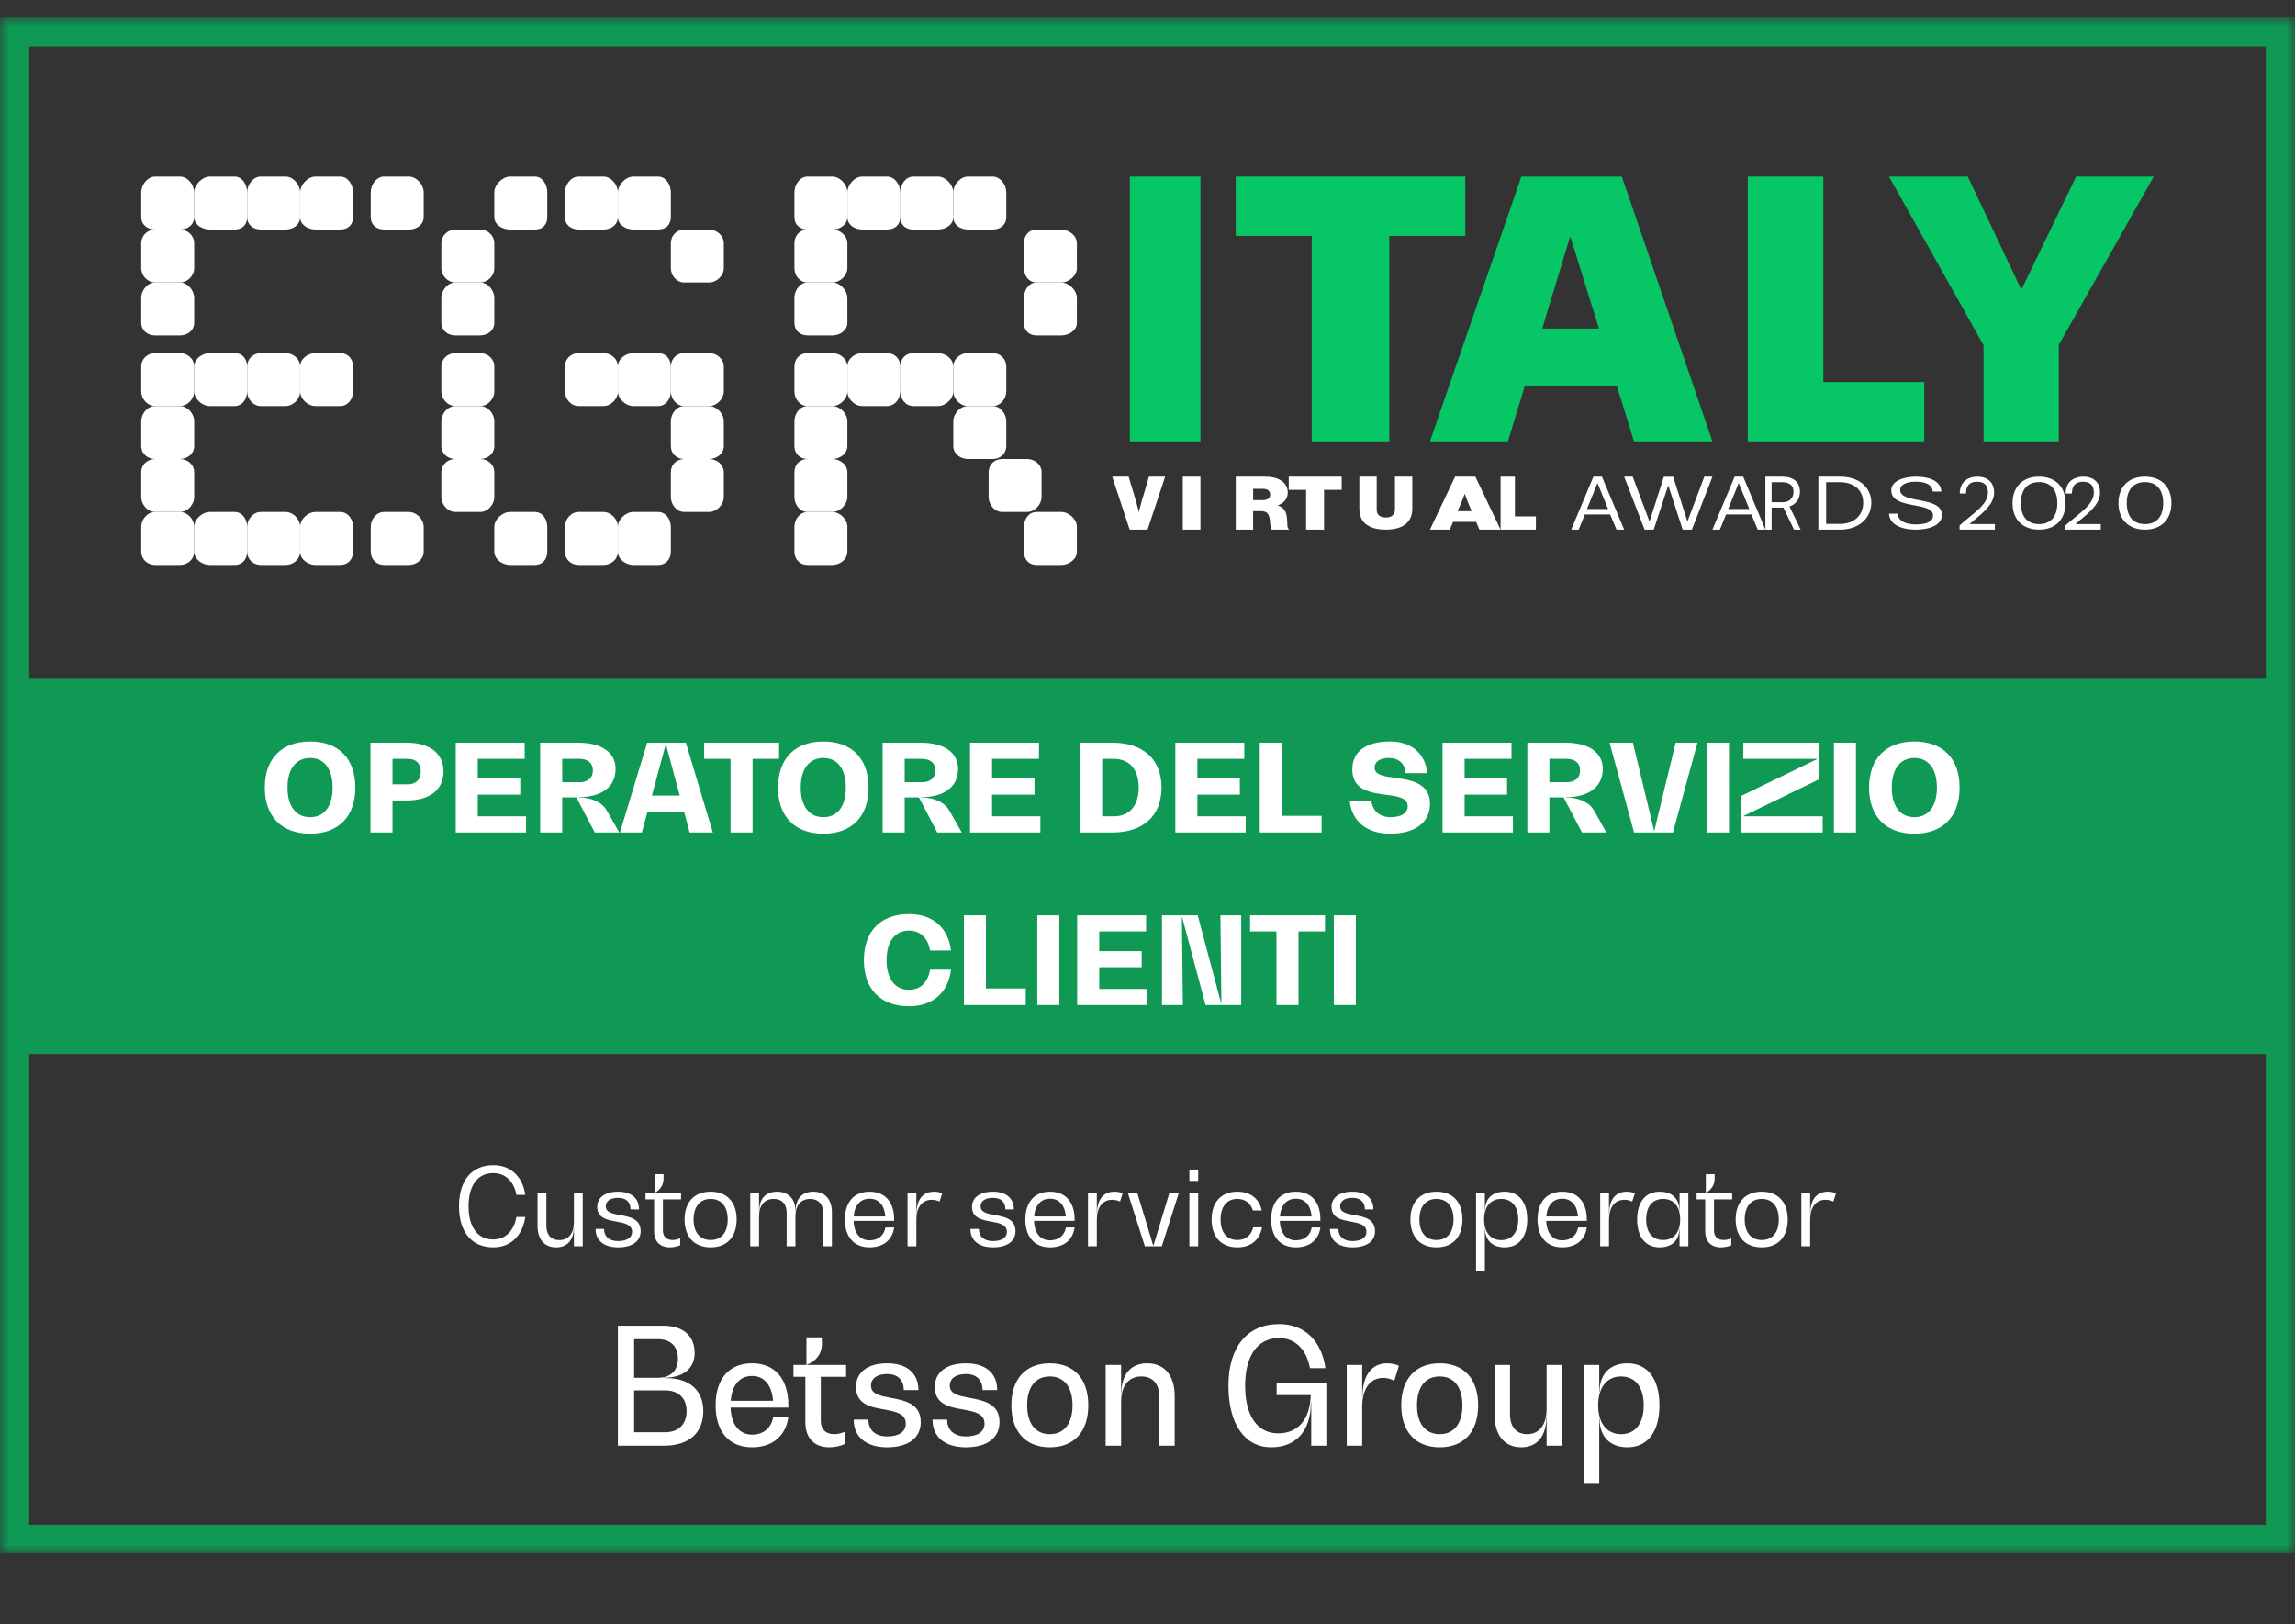 <svg width="130" height="92" viewBox="0 0 130 92" fill="none" xmlns="http://www.w3.org/2000/svg">
<rect x="0" y="0" width="130" height="92" fill="#333333" stroke="none"/>
<g clip-path="url(#clip0_1142_600)">
<g clip-path="url(#clip1_1142_600)">
<g clip-path="url(#clip2_1142_600)">
<mask id="mask0_1142_600" style="mask-type:luminance" maskUnits="userSpaceOnUse" x="0" y="1" width="130" height="87">
<path d="M130 1H0V88H130V1Z" fill="white"/>
</mask>
<g mask="url(#mask0_1142_600)">
<path fill-rule="evenodd" clip-rule="evenodd" d="M1.653 38.445H128.346V2.631H1.653V38.445ZM1.653 86.37H128.346V59.706H1.653V86.37ZM0 88H130V1H0V88Z" fill="#0F9954"/>
<path fill-rule="evenodd" clip-rule="evenodd" d="M8 12.298C8 12.733 8.357 13 8.794 13H10.192C10.628 13 11 12.733 11 12.298V10.896C11 10.461 10.628 10 10.192 10H8.794C8.357 10 8 10.461 8 10.896" fill="white"/>
<path fill-rule="evenodd" clip-rule="evenodd" d="M8 15.182C8 15.618 8.354 16 8.791 16H10.19C10.626 16 11 15.618 11 15.182V13.78C11 13.345 10.626 13 10.19 13H8.791C8.354 13 8 13.345 8 13.78" fill="white"/>
<path fill-rule="evenodd" clip-rule="evenodd" d="M8 18.281C8 18.716 8.354 19 8.791 19H10.19C10.626 19 11 18.716 11 18.281V16.879C11 16.444 10.626 16 10.19 16H8.791C8.354 16 8 16.444 8 16.879" fill="white"/>
<path fill-rule="evenodd" clip-rule="evenodd" d="M8 22.165C8 22.601 8.354 23 8.791 23H10.19C10.626 23 11 22.601 11 22.165V20.764C11 20.328 10.626 20 10.19 20H8.791C8.354 20 8 20.328 8 20.764" fill="white"/>
<path fill-rule="evenodd" clip-rule="evenodd" d="M8 25.264C8 25.699 8.354 26 8.791 26H10.19C10.626 26 11 25.699 11 25.264V23.862C11 23.426 10.626 23 10.19 23H8.791C8.354 23 8 23.426 8 23.862" fill="white"/>
<path fill-rule="evenodd" clip-rule="evenodd" d="M11 12.298C11 12.733 11.456 13 11.892 13H13.29C13.727 13 14 12.733 14 12.298V10.896C14 10.461 13.727 10 13.29 10H11.892C11.456 10 11 10.461 11 10.896" fill="white"/>
<path fill-rule="evenodd" clip-rule="evenodd" d="M11 22.165C11 22.601 11.453 23 11.89 23H13.288C13.725 23 14 22.601 14 22.165V20.764C14 20.328 13.725 20 13.288 20H11.89C11.453 20 11 20.328 11 20.764" fill="white"/>
<path fill-rule="evenodd" clip-rule="evenodd" d="M14 12.298C14 12.733 14.339 13 14.776 13H16.174C16.61 13 17 12.733 17 12.298V10.896C17 10.461 16.61 10 16.174 10H14.776C14.339 10 14 10.461 14 10.896" fill="white"/>
<path fill-rule="evenodd" clip-rule="evenodd" d="M14 22.165C14 22.601 14.338 23 14.774 23H16.172C16.609 23 17 22.601 17 22.165V20.764C17 20.328 16.609 20 16.172 20H14.774C14.338 20 14 20.328 14 20.764" fill="white"/>
<path fill-rule="evenodd" clip-rule="evenodd" d="M17 12.298C17 12.733 17.437 13 17.874 13H19.272C19.708 13 20 12.733 20 12.298V10.896C20 10.461 19.708 10 19.272 10H17.874C17.437 10 17 10.461 17 10.896" fill="white"/>
<path fill-rule="evenodd" clip-rule="evenodd" d="M17 22.165C17 22.601 17.436 23 17.873 23H19.271C19.708 23 20 22.601 20 22.165V20.764C20 20.328 19.708 20 19.271 20H17.873C17.436 20 17 20.328 17 20.764" fill="white"/>
<path fill-rule="evenodd" clip-rule="evenodd" d="M21 12.298C21 12.733 21.321 13 21.757 13H23.155C23.592 13 24 12.733 24 12.298V10.896C24 10.461 23.592 10 23.155 10H21.757C21.321 10 21 10.461 21 10.896" fill="white"/>
<path fill-rule="evenodd" clip-rule="evenodd" d="M8 28.148C8 28.584 8.354 29 8.791 29H10.19C10.626 29 11 28.584 11 28.148V26.746C11 26.311 10.626 26 10.19 26H8.791C8.354 26 8 26.311 8 26.746" fill="white"/>
<path fill-rule="evenodd" clip-rule="evenodd" d="M8 31.247C8 31.682 8.354 32 8.791 32H10.19C10.626 32 11 31.682 11 31.247V29.845C11 29.41 10.626 29 10.19 29H8.791C8.354 29 8 29.41 8 29.845" fill="white"/>
<path fill-rule="evenodd" clip-rule="evenodd" d="M11 31.247C11 31.682 11.453 32 11.89 32H13.288C13.725 32 14 31.682 14 31.247V29.845C14 29.41 13.725 29 13.288 29H11.89C11.453 29 11 29.41 11 29.845" fill="white"/>
<path fill-rule="evenodd" clip-rule="evenodd" d="M14 31.247C14 31.682 14.338 32 14.774 32H16.172C16.609 32 17 31.682 17 31.247V29.845C17 29.41 16.609 29 16.172 29H14.774C14.338 29 14 29.41 14 29.845" fill="white"/>
<path fill-rule="evenodd" clip-rule="evenodd" d="M17 31.247C17 31.682 17.436 32 17.873 32H19.271C19.708 32 20 31.682 20 31.247V29.845C20 29.41 19.708 29 19.271 29H17.873C17.436 29 17 29.41 17 29.845" fill="white"/>
<path fill-rule="evenodd" clip-rule="evenodd" d="M21 31.247C21 31.682 21.321 32 21.757 32H23.155C23.592 32 24 31.682 24 31.247V29.845C24 29.41 23.592 29 23.155 29H21.757C21.321 29 21 29.41 21 29.845" fill="white"/>
<path fill-rule="evenodd" clip-rule="evenodd" d="M25 15.182C25 15.618 25.361 16 25.797 16H27.196C27.633 16 28 15.618 28 15.182V13.78C28 13.345 27.633 13 27.196 13H25.797C25.361 13 25 13.345 25 13.78" fill="white"/>
<path fill-rule="evenodd" clip-rule="evenodd" d="M25 18.281C25 18.716 25.361 19 25.797 19H27.196C27.633 19 28 18.716 28 18.281V16.879C28 16.444 27.633 16 27.196 16H25.797C25.361 16 25 16.444 25 16.879" fill="white"/>
<path fill-rule="evenodd" clip-rule="evenodd" d="M25 22.165C25 22.601 25.361 23 25.797 23H27.196C27.633 23 28 22.601 28 22.165V20.764C28 20.328 27.633 20 27.196 20H25.797C25.361 20 25 20.328 25 20.764" fill="white"/>
<path fill-rule="evenodd" clip-rule="evenodd" d="M25 25.264C25 25.699 25.361 26 25.797 26H27.196C27.633 26 28 25.699 28 25.264V23.862C28 23.426 27.633 23 27.196 23H25.797C25.361 23 25 23.426 25 23.862" fill="white"/>
<path fill-rule="evenodd" clip-rule="evenodd" d="M28 12.298C28 12.733 28.46 13 28.896 13H30.295C30.731 13 31 12.733 31 12.298V10.896C31 10.461 30.731 10 30.295 10H28.896C28.46 10 28 10.461 28 10.896" fill="white"/>
<path fill-rule="evenodd" clip-rule="evenodd" d="M32 12.298C32 12.733 32.344 13 32.78 13H34.179C34.615 13 35 12.733 35 12.298V10.896C35 10.461 34.615 10 34.179 10H32.78C32.344 10 32 10.461 32 10.896" fill="white"/>
<path fill-rule="evenodd" clip-rule="evenodd" d="M32 22.165C32 22.601 32.344 23 32.78 23H34.179C34.615 23 35 22.601 35 22.165V20.764C35 20.328 34.615 20 34.179 20H32.78C32.344 20 32 20.328 32 20.764" fill="white"/>
<path fill-rule="evenodd" clip-rule="evenodd" d="M35 12.298C35 12.733 35.443 13 35.879 13H37.278C37.714 13 38 12.733 38 12.298V10.896C38 10.461 37.714 10 37.278 10H35.879C35.443 10 35 10.461 35 10.896" fill="white"/>
<path fill-rule="evenodd" clip-rule="evenodd" d="M35 22.165C35 22.601 35.443 23 35.879 23H37.278C37.714 23 38 22.601 38 22.165V20.764C38 20.328 37.714 20 37.278 20H35.879C35.443 20 35 20.328 35 20.764" fill="white"/>
<path fill-rule="evenodd" clip-rule="evenodd" d="M38 15.182C38 15.618 38.327 16 38.764 16H40.162C40.599 16 41 15.618 41 15.182V13.78C41 13.345 40.599 13 40.162 13H38.764C38.327 13 38 13.345 38 13.78" fill="white"/>
<path fill-rule="evenodd" clip-rule="evenodd" d="M38 22.165C38 22.601 38.327 23 38.764 23H40.162C40.599 23 41 22.601 41 22.165V20.764C41 20.328 40.599 20 40.162 20H38.764C38.327 20 38 20.328 38 20.764" fill="white"/>
<path fill-rule="evenodd" clip-rule="evenodd" d="M38 25.264C38 25.699 38.327 26 38.764 26H40.162C40.599 26 41 25.699 41 25.264V23.862C41 23.426 40.599 23 40.162 23H38.764C38.327 23 38 23.426 38 23.862" fill="white"/>
<path fill-rule="evenodd" clip-rule="evenodd" d="M45 12.298C45 12.733 45.31 13 45.746 13H47.145C47.581 13 48 12.733 48 12.298V10.896C48 10.461 47.581 10 47.145 10H45.746C45.31 10 45 10.461 45 10.896" fill="white"/>
<path fill-rule="evenodd" clip-rule="evenodd" d="M45 15.182C45 15.618 45.31 16 45.746 16H47.145C47.581 16 48 15.618 48 15.182V13.78C48 13.345 47.581 13 47.145 13H45.746C45.31 13 45 13.345 45 13.78" fill="white"/>
<path fill-rule="evenodd" clip-rule="evenodd" d="M45 18.281C45 18.716 45.31 19 45.746 19H47.145C47.581 19 48 18.716 48 18.281V16.879C48 16.444 47.581 16 47.145 16H45.746C45.31 16 45 16.444 45 16.879" fill="white"/>
<path fill-rule="evenodd" clip-rule="evenodd" d="M45 22.165C45 22.601 45.31 23 45.746 23H47.145C47.581 23 48 22.601 48 22.165V20.764C48 20.328 47.581 20 47.145 20H45.746C45.31 20 45 20.328 45 20.764" fill="white"/>
<path fill-rule="evenodd" clip-rule="evenodd" d="M45 25.264C45 25.699 45.31 26 45.746 26H47.145C47.581 26 48 25.699 48 25.264V23.862C48 23.426 47.581 23 47.145 23H45.746C45.31 23 45 23.426 45 23.862" fill="white"/>
<path fill-rule="evenodd" clip-rule="evenodd" d="M48 12.298C48 12.733 48.409 13 48.846 13H50.243C50.68 13 51 12.733 51 12.298V10.896C51 10.461 50.68 10 50.243 10H48.846C48.409 10 48 10.461 48 10.896" fill="white"/>
<path fill-rule="evenodd" clip-rule="evenodd" d="M48 22.165C48 22.601 48.409 23 48.846 23H50.243C50.68 23 51 22.601 51 22.165V20.764C51 20.328 50.68 20 50.243 20H48.846C48.409 20 48 20.328 48 20.764" fill="white"/>
<path fill-rule="evenodd" clip-rule="evenodd" d="M51 12.298C51 12.733 51.293 13 51.73 13H53.128C53.564 13 54 12.733 54 12.298V10.896C54 10.461 53.564 10 53.128 10H51.73C51.293 10 51 10.461 51 10.896" fill="white"/>
<path fill-rule="evenodd" clip-rule="evenodd" d="M51 22.165C51 22.601 51.293 23 51.73 23H53.128C53.564 23 54 22.601 54 22.165V20.764C54 20.328 53.564 20 53.128 20H51.73C51.293 20 51 20.328 51 20.764" fill="white"/>
<path fill-rule="evenodd" clip-rule="evenodd" d="M54 12.298C54 12.733 54.392 13 54.828 13H56.227C56.663 13 57 12.733 57 12.298V10.896C57 10.461 56.663 10 56.227 10H54.828C54.392 10 54 10.461 54 10.896" fill="white"/>
<path fill-rule="evenodd" clip-rule="evenodd" d="M54 22.165C54 22.601 54.392 23 54.828 23H56.227C56.663 23 57 22.601 57 22.165V20.764C57 20.328 56.663 20 56.227 20H54.828C54.392 20 54 20.328 54 20.764" fill="white"/>
<path fill-rule="evenodd" clip-rule="evenodd" d="M54 25.264C54 25.699 54.392 26 54.828 26H56.227C56.663 26 57 25.699 57 25.264V23.862C57 23.426 56.663 23 56.227 23H54.828C54.392 23 54 23.426 54 23.862" fill="white"/>
<path fill-rule="evenodd" clip-rule="evenodd" d="M58 15.182C58 15.618 58.276 16 58.713 16H60.111C60.548 16 61 15.618 61 15.182V13.78C61 13.345 60.548 13 60.111 13H58.713C58.276 13 58 13.345 58 13.78" fill="white"/>
<path fill-rule="evenodd" clip-rule="evenodd" d="M58 18.281C58 18.716 58.276 19 58.713 19H60.111C60.548 19 61 18.716 61 18.281V16.879C61 16.444 60.548 16 60.111 16H58.713C58.276 16 58 16.444 58 16.879" fill="white"/>
<path fill-rule="evenodd" clip-rule="evenodd" d="M25 28.148C25 28.584 25.361 29 25.797 29H27.196C27.633 29 28 28.584 28 28.148V26.746C28 26.311 27.633 26 27.196 26H25.797C25.361 26 25 26.311 25 26.746" fill="white"/>
<path fill-rule="evenodd" clip-rule="evenodd" d="M38 28.148C38 28.584 38.327 29 38.764 29H40.162C40.599 29 41 28.584 41 28.148V26.746C41 26.311 40.599 26 40.162 26H38.764C38.327 26 38 26.311 38 26.746" fill="white"/>
<path fill-rule="evenodd" clip-rule="evenodd" d="M45 28.148C45 28.584 45.31 29 45.746 29H47.145C47.581 29 48 28.584 48 28.148V26.746C48 26.311 47.581 26 47.145 26H45.746C45.31 26 45 26.311 45 26.746" fill="white"/>
<path fill-rule="evenodd" clip-rule="evenodd" d="M28 31.247C28 31.682 28.46 32 28.896 32H30.295C30.731 32 31 31.682 31 31.247V29.845C31 29.41 30.731 29 30.295 29H28.896C28.46 29 28 29.41 28 29.845" fill="white"/>
<path fill-rule="evenodd" clip-rule="evenodd" d="M32 31.247C32 31.682 32.344 32 32.78 32H34.179C34.615 32 35 31.682 35 31.247V29.845C35 29.41 34.615 29 34.179 29H32.78C32.344 29 32 29.41 32 29.845" fill="white"/>
<path fill-rule="evenodd" clip-rule="evenodd" d="M35 31.247C35 31.682 35.443 32 35.879 32H37.278C37.714 32 38 31.682 38 31.247V29.845C38 29.41 37.714 29 37.278 29H35.879C35.443 29 35 29.41 35 29.845" fill="white"/>
<path fill-rule="evenodd" clip-rule="evenodd" d="M45 31.247C45 31.682 45.31 32 45.746 32H47.145C47.581 32 48 31.682 48 31.247V29.845C48 29.41 47.581 29 47.145 29H45.746C45.31 29 45 29.41 45 29.845" fill="white"/>
<path fill-rule="evenodd" clip-rule="evenodd" d="M58 31.247C58 31.682 58.276 32 58.713 32H60.111C60.548 32 61 31.682 61 31.247V29.845C61 29.41 60.548 29 60.111 29H58.713C58.276 29 58 29.41 58 29.845" fill="white"/>
<path fill-rule="evenodd" clip-rule="evenodd" d="M56 28.148C56 28.584 56.334 29 56.77 29H58.169C58.605 29 59 28.584 59 28.148V26.746C59 26.311 58.605 26 58.169 26H56.77C56.334 26 56 26.311 56 26.746" fill="white"/>
<path fill-rule="evenodd" clip-rule="evenodd" d="M64 25H68V10H64V25Z" fill="#06C666"/>
<path fill-rule="evenodd" clip-rule="evenodd" d="M74.302 25V13.36H70V10H83V13.36H78.698V25" fill="#06C666"/>
<path fill-rule="evenodd" clip-rule="evenodd" d="M88.944 13.382L87.36 18.609H90.573L88.944 13.382ZM92.559 25L91.577 21.837H86.378L85.418 25H81L86.177 10H91.868L97 25H92.559Z" fill="#06C666"/>
<path fill-rule="evenodd" clip-rule="evenodd" d="M99 25V10H103.283V21.64H109V25" fill="#06C666"/>
<path fill-rule="evenodd" clip-rule="evenodd" d="M112.357 25V19.553L107 10H111.464L114.499 16.413L117.602 10H122L116.621 19.532V25" fill="#06C666"/>
<path fill-rule="evenodd" clip-rule="evenodd" d="M111 30V29.761C111.689 29.118 112.606 28.626 112.606 27.904C112.606 27.523 112.426 27.288 111.998 27.288C111.706 27.288 111.369 27.381 111.364 27.957H111.009C111.017 27.177 111.612 27 112.002 27C112.644 27 112.957 27.381 112.957 27.904C112.957 28.675 112.049 29.238 111.565 29.686H113V30" fill="white"/>
<path fill-rule="evenodd" clip-rule="evenodd" d="M116.536 28.498C116.536 27.753 116.175 27.309 115.503 27.309C114.83 27.309 114.469 27.753 114.469 28.498C114.469 29.247 114.83 29.687 115.503 29.687C116.175 29.687 116.536 29.247 116.536 28.498ZM114 28.498C114 27.566 114.579 27 115.503 27C116.416 27 117 27.566 117 28.498C117 29.434 116.416 30 115.503 30C114.579 30 114 29.434 114 28.498Z" fill="white"/>
<path fill-rule="evenodd" clip-rule="evenodd" d="M117 30V29.761C117.689 29.118 118.605 28.626 118.605 27.904C118.605 27.523 118.426 27.288 117.998 27.288C117.706 27.288 117.368 27.381 117.364 27.957H117.009C117.017 27.177 117.613 27 118.002 27C118.644 27 118.957 27.381 118.957 27.904C118.957 28.675 118.049 29.238 117.565 29.686H119V30" fill="white"/>
<path fill-rule="evenodd" clip-rule="evenodd" d="M122.535 28.498C122.535 27.753 122.175 27.309 121.503 27.309C120.831 27.309 120.47 27.753 120.47 28.498C120.47 29.247 120.831 29.687 121.503 29.687C122.175 29.687 122.535 29.247 122.535 28.498ZM120 28.498C120 27.566 120.58 27 121.503 27C122.416 27 123 27.566 123 28.498C123 29.434 122.416 30 121.503 30C120.58 30 120 29.434 120 28.498Z" fill="white"/>
<path fill-rule="evenodd" clip-rule="evenodd" d="M90.491 27.364L89.892 28.831H91.089L90.491 27.364ZM91.566 30L91.209 29.141H89.772L89.424 30H89L90.259 27H90.741L92 30H91.566Z" fill="white"/>
<path fill-rule="evenodd" clip-rule="evenodd" d="M95.315 30L94.498 27.495L93.674 30H93.157L92 27H92.484L93.437 29.546L94.25 27.005H94.777L95.584 29.541L96.542 27H97L95.837 30" fill="white"/>
<path fill-rule="evenodd" clip-rule="evenodd" d="M98.49 27.364L97.892 28.831H99.089L98.49 27.364ZM99.566 30L99.209 29.141H97.772L97.424 30H97L98.259 27H98.741L100 30H99.566Z" fill="white"/>
<path fill-rule="evenodd" clip-rule="evenodd" d="M100.962 28.448C101.341 28.448 101.592 28.246 101.592 27.854C101.592 27.499 101.37 27.315 100.949 27.315H100.354V28.448H100.962ZM101.621 30L101.022 28.754H100.354V30H100V27H100.954C101.571 27 101.958 27.292 101.958 27.854C101.958 28.268 101.724 28.574 101.362 28.686L102 30H101.621Z" fill="white"/>
<path fill-rule="evenodd" clip-rule="evenodd" d="M104.217 29.676C105.081 29.676 105.541 29.137 105.541 28.48C105.541 27.81 105.076 27.315 104.211 27.315H103.442V29.676H104.217ZM103 30V27H104.233C105.338 27 106 27.63 106 28.48C106 29.303 105.338 30 104.233 30H103Z" fill="white"/>
<path fill-rule="evenodd" clip-rule="evenodd" d="M109.479 27.845C109.438 27.366 108.911 27.287 108.509 27.287C108.071 27.287 107.634 27.414 107.634 27.753C107.634 28.568 110 28.067 110 29.173C110 29.652 109.479 30 108.498 30C108.094 30 107.053 29.908 107 29.094H107.497C107.521 29.56 108.024 29.704 108.533 29.704C109.071 29.704 109.497 29.569 109.497 29.203C109.497 28.376 107.13 28.898 107.13 27.775C107.13 27.231 107.846 27 108.545 27C109.013 27 109.918 27.109 109.971 27.845" fill="white"/>
<path fill-rule="evenodd" clip-rule="evenodd" d="M63 27H63.931L64.355 28.41C64.433 28.666 64.507 28.993 64.507 28.993H64.515C64.515 28.993 64.593 28.666 64.666 28.41L65.082 27H66L65.004 30H63.991" fill="white"/>
<path fill-rule="evenodd" clip-rule="evenodd" d="M67 30H68V27H67V30Z" fill="white"/>
<path fill-rule="evenodd" clip-rule="evenodd" d="M70.984 28.33H71.512C71.794 28.33 71.95 28.221 71.95 28.011C71.95 27.814 71.808 27.688 71.526 27.688H70.984V28.33ZM70 27H71.672C72.359 27 72.944 27.281 72.944 27.894C72.944 28.238 72.746 28.481 72.392 28.624V28.636C72.665 28.729 72.807 28.896 72.863 29.132C72.953 29.492 72.878 29.925 73 29.954V30H72.03C71.936 29.942 71.974 29.572 71.903 29.304C71.841 29.073 71.728 28.955 71.441 28.955H70.984V30H70V27Z" fill="white"/>
<path fill-rule="evenodd" clip-rule="evenodd" d="M73 27H76V27.747H75.001V30H73.984V27.747H73" fill="white"/>
<path fill-rule="evenodd" clip-rule="evenodd" d="M77 28.822V27H77.983V28.871C77.983 29.143 78.152 29.312 78.514 29.312C78.848 29.312 79.017 29.122 79.017 28.854V27H80V28.822C80 29.547 79.506 30 78.5 30C77.489 30 77 29.559 77 28.822Z" fill="white"/>
<path fill-rule="evenodd" clip-rule="evenodd" d="M82.563 28.955H83.361L83.118 28.368C83.06 28.221 82.973 27.982 82.973 27.982H82.962C82.962 27.982 82.882 28.221 82.817 28.368L82.563 28.955ZM82.424 27H83.572L85 30H83.804L83.615 29.559H82.31L82.122 30H81L82.424 27Z" fill="white"/>
<path fill-rule="evenodd" clip-rule="evenodd" d="M85 27H85.812V29.249H87V30H85" fill="white"/>
<path d="M27.939 70.653C28.918 70.653 29.593 70.01 29.757 68.933H29.252C29.106 69.735 28.62 70.206 27.939 70.206C27.058 70.206 26.541 69.508 26.541 68.327C26.541 67.145 27.058 66.447 27.939 66.447C28.614 66.447 29.106 66.9 29.252 67.678H29.757C29.593 66.624 28.924 66 27.939 66C26.723 66 26 66.863 26 68.327C26 69.79 26.723 70.653 27.939 70.653ZM31.507 70.653C32.127 70.653 32.498 70.243 32.498 69.551H32.51V70.592H33.008V67.561H32.51V69.214C32.51 69.863 32.206 70.243 31.683 70.243C31.215 70.243 30.948 69.943 30.948 69.429V67.561H30.449V69.447C30.449 70.206 30.838 70.653 31.507 70.653ZM35.014 70.653C35.816 70.653 36.29 70.31 36.29 69.735C36.29 69.037 35.664 68.921 35.123 68.823C34.697 68.749 34.315 68.675 34.315 68.333C34.315 68.026 34.576 67.849 35.014 67.849C35.464 67.849 35.719 68.088 35.719 68.504H36.199C36.199 67.867 35.755 67.5 35.014 67.5C34.272 67.5 33.828 67.831 33.828 68.363C33.828 69 34.406 69.104 34.928 69.196C35.378 69.282 35.804 69.355 35.804 69.778C35.804 70.102 35.512 70.298 35.014 70.298C34.509 70.298 34.217 70.047 34.217 69.612H33.737C33.737 70.267 34.211 70.653 35.014 70.653ZM37.94 70.653C38.153 70.653 38.371 70.604 38.529 70.531V70.139C38.408 70.2 38.25 70.237 38.098 70.237C37.751 70.237 37.551 70.041 37.551 69.704V67.935H38.578V67.561H37.113V67.549C37.405 67.39 37.587 67.102 37.587 66.765V66.508H37.089V67.561H36.566V67.935H37.052V69.735C37.052 70.316 37.381 70.653 37.94 70.653ZM40.256 70.653C41.18 70.653 41.727 70.065 41.727 69.073C41.727 68.088 41.18 67.5 40.256 67.5C39.332 67.5 38.779 68.088 38.779 69.073C38.779 70.065 39.332 70.653 40.256 70.653ZM40.256 70.237C39.648 70.237 39.289 69.808 39.289 69.073C39.289 68.345 39.648 67.91 40.256 67.91C40.864 67.91 41.222 68.345 41.222 69.073C41.222 69.808 40.864 70.237 40.256 70.237ZM42.997 70.592V68.902C42.997 68.278 43.301 67.91 43.823 67.91C44.291 67.91 44.559 68.198 44.559 68.688V70.592H45.057V68.902C45.057 68.278 45.367 67.91 45.89 67.91C46.352 67.91 46.626 68.198 46.626 68.688V70.592H47.124V68.675C47.124 67.935 46.735 67.5 46.067 67.5C45.44 67.5 45.07 67.898 45.07 68.578H45.057C45.057 67.929 44.674 67.5 44.012 67.5C43.38 67.5 43.009 67.898 43.009 68.578H42.997V67.561H42.498V70.592H42.997ZM49.257 70.653C50.035 70.653 50.552 70.237 50.649 69.526H50.157C50.078 69.98 49.744 70.255 49.257 70.255C48.71 70.255 48.376 69.851 48.352 69.153H50.649V69.08C50.649 68.082 50.133 67.5 49.257 67.5C48.382 67.5 47.859 68.082 47.859 69.08C47.859 70.071 48.382 70.653 49.257 70.653ZM50.151 68.902H48.358C48.406 68.265 48.74 67.898 49.257 67.898C49.774 67.898 50.102 68.265 50.151 68.902ZM51.907 70.592V69.104C51.907 68.382 52.229 67.959 52.776 67.959C52.94 67.959 53.105 67.996 53.22 68.063L53.372 67.592C53.25 67.531 53.08 67.5 52.904 67.5C52.284 67.5 51.919 67.947 51.919 68.712H51.907V67.561H51.408V70.592H51.907ZM56.246 70.653C57.048 70.653 57.522 70.31 57.522 69.735C57.522 69.037 56.896 68.921 56.355 68.823C55.93 68.749 55.547 68.675 55.547 68.333C55.547 68.026 55.808 67.849 56.246 67.849C56.696 67.849 56.951 68.088 56.951 68.504H57.431C57.431 67.867 56.987 67.5 56.246 67.5C55.504 67.5 55.06 67.831 55.06 68.363C55.06 69 55.638 69.104 56.161 69.196C56.611 69.282 57.036 69.355 57.036 69.778C57.036 70.102 56.744 70.298 56.246 70.298C55.741 70.298 55.449 70.047 55.449 69.612H54.969C54.969 70.267 55.443 70.653 56.246 70.653ZM59.479 70.653C60.257 70.653 60.774 70.237 60.871 69.526H60.379C60.3 69.98 59.965 70.255 59.479 70.255C58.932 70.255 58.597 69.851 58.573 69.153H60.871V69.08C60.871 68.082 60.354 67.5 59.479 67.5C58.604 67.5 58.081 68.082 58.081 69.08C58.081 70.071 58.604 70.653 59.479 70.653ZM60.373 68.902H58.579C58.628 68.265 58.962 67.898 59.479 67.898C59.996 67.898 60.324 68.265 60.373 68.902ZM62.129 70.592V69.104C62.129 68.382 62.451 67.959 62.998 67.959C63.162 67.959 63.326 67.996 63.442 68.063L63.594 67.592C63.472 67.531 63.302 67.5 63.126 67.5C62.506 67.5 62.141 67.947 62.141 68.712H62.129V67.561H61.63V70.592H62.129ZM65.811 70.592L66.778 67.561H66.243L65.337 70.555H65.325L64.419 67.561H63.884L64.851 70.592H65.811ZM67.872 66.888V66.245H67.373V66.888H67.872ZM67.872 70.592V67.561H67.373V70.592H67.872ZM70.09 70.653C70.856 70.653 71.354 70.237 71.488 69.52H70.99C70.874 69.974 70.558 70.237 70.09 70.237C69.494 70.237 69.141 69.808 69.141 69.073C69.141 68.345 69.494 67.91 70.09 67.91C70.534 67.91 70.838 68.149 70.971 68.565H71.47C71.324 67.886 70.825 67.5 70.09 67.5C69.178 67.5 68.631 68.088 68.631 69.073C68.631 70.065 69.178 70.653 70.09 70.653ZM73.402 70.653C74.18 70.653 74.697 70.237 74.794 69.526H74.302C74.223 69.98 73.888 70.255 73.402 70.255C72.855 70.255 72.52 69.851 72.496 69.153H74.794V69.08C74.794 68.082 74.277 67.5 73.402 67.5C72.527 67.5 72.004 68.082 72.004 69.08C72.004 70.071 72.527 70.653 73.402 70.653ZM74.296 68.902H72.502C72.551 68.265 72.885 67.898 73.402 67.898C73.919 67.898 74.247 68.265 74.296 68.902ZM76.611 70.653C77.413 70.653 77.888 70.31 77.888 69.735C77.888 69.037 77.261 68.921 76.72 68.823C76.295 68.749 75.912 68.675 75.912 68.333C75.912 68.026 76.173 67.849 76.611 67.849C77.061 67.849 77.316 68.088 77.316 68.504H77.796C77.796 67.867 77.353 67.5 76.611 67.5C75.869 67.5 75.425 67.831 75.425 68.363C75.425 68.96 75.933 69.089 76.427 69.178L76.526 69.196C76.976 69.282 77.401 69.355 77.401 69.778C77.401 70.102 77.109 70.298 76.611 70.298C76.106 70.298 75.815 70.047 75.815 69.612H75.334C75.334 70.267 75.808 70.653 76.611 70.653ZM81.369 70.653C82.293 70.653 82.84 70.065 82.84 69.073C82.84 68.088 82.293 67.5 81.369 67.5C80.445 67.5 79.892 68.088 79.892 69.073C79.892 70.065 80.445 70.653 81.369 70.653ZM81.369 70.237C80.761 70.237 80.403 69.808 80.403 69.073C80.403 68.345 80.761 67.91 81.369 67.91C81.977 67.91 82.336 68.345 82.336 69.073C82.336 69.808 81.977 70.237 81.369 70.237ZM84.11 72V69.594H84.122C84.122 70.255 84.536 70.653 85.229 70.653C86.031 70.653 86.511 70.065 86.511 69.073C86.511 68.088 86.031 67.5 85.229 67.5C84.536 67.5 84.122 67.892 84.122 68.553H84.11V67.561H83.612V72H84.11ZM85.034 70.243C84.426 70.243 84.067 69.79 84.067 69.073C84.067 68.357 84.426 67.91 85.034 67.91C85.642 67.91 86.001 68.345 86.001 69.073C86.001 69.808 85.642 70.243 85.034 70.243ZM88.492 70.653C89.27 70.653 89.787 70.237 89.884 69.526H89.392C89.313 69.98 88.979 70.255 88.492 70.255C87.945 70.255 87.611 69.851 87.587 69.153H89.884V69.08C89.884 68.082 89.368 67.5 88.492 67.5C87.617 67.5 87.094 68.082 87.094 69.08C87.094 70.071 87.617 70.653 88.492 70.653ZM89.386 68.902H87.593C87.641 68.265 87.975 67.898 88.492 67.898C89.009 67.898 89.337 68.265 89.386 68.902ZM91.142 70.592V69.104C91.142 68.382 91.464 67.959 92.011 67.959C92.175 67.959 92.34 67.996 92.455 68.063L92.607 67.592C92.485 67.531 92.315 67.5 92.139 67.5C91.519 67.5 91.154 67.947 91.154 68.712H91.142V67.561H90.643V70.592H91.142ZM94.013 70.653C94.706 70.653 95.125 70.255 95.125 69.594H95.138V70.592H95.636V67.561H95.138V68.553H95.125C95.125 67.892 94.706 67.5 94.013 67.5C93.21 67.5 92.736 68.088 92.736 69.073C92.736 70.065 93.21 70.653 94.013 70.653ZM94.207 70.237C93.6 70.237 93.247 69.808 93.247 69.073C93.247 68.345 93.6 67.91 94.207 67.91C94.821 67.91 95.174 68.357 95.174 69.073C95.174 69.79 94.821 70.237 94.207 70.237ZM97.478 70.653C97.691 70.653 97.91 70.604 98.068 70.531V70.139C97.946 70.2 97.788 70.237 97.636 70.237C97.29 70.237 97.089 70.041 97.089 69.704V67.935H98.117V67.561H96.652V67.549C96.943 67.39 97.126 67.102 97.126 66.765V66.508H96.627V67.561H96.104V67.935H96.591V69.735C96.591 70.316 96.919 70.653 97.478 70.653ZM99.794 70.653C100.718 70.653 101.265 70.065 101.265 69.073C101.265 68.088 100.718 67.5 99.794 67.5C98.87 67.5 98.317 68.088 98.317 69.073C98.317 70.065 98.87 70.653 99.794 70.653ZM99.794 70.237C99.186 70.237 98.828 69.808 98.828 69.073C98.828 68.345 99.186 67.91 99.794 67.91C100.402 67.91 100.76 68.345 100.76 69.073C100.76 69.808 100.402 70.237 99.794 70.237ZM102.535 70.592V69.104C102.535 68.382 102.857 67.959 103.404 67.959C103.569 67.959 103.733 67.996 103.849 68.063L104 67.592C103.879 67.531 103.708 67.5 103.532 67.5C102.911 67.5 102.547 67.947 102.547 68.712H102.535V67.561H102.037V70.592H102.535Z" fill="white"/>
<path d="M17.57 47.222C19.179 47.222 20.127 46.253 20.127 44.611C20.127 42.969 19.179 42 17.57 42C15.955 42 15 42.969 15 44.611C15 46.253 15.955 47.222 17.57 47.222ZM17.57 46.288C16.759 46.288 16.285 45.662 16.285 44.611C16.285 43.56 16.759 42.934 17.57 42.934C18.367 42.934 18.841 43.56 18.841 44.611C18.841 45.662 18.367 46.288 17.57 46.288ZM22.234 47.153V45.339H23.052C24.352 45.339 25.12 44.728 25.12 43.704C25.12 42.68 24.352 42.069 23.052 42.069H20.984V47.153H22.234ZM23.11 44.425H22.234V42.983H23.11C23.562 42.983 23.835 43.251 23.835 43.704C23.835 44.157 23.562 44.425 23.11 44.425ZM29.8 47.153V46.239H27.064V45.01H29.47V44.096H27.064V42.983H29.721V42.069H25.815V47.153H29.8ZM31.846 47.153V45.168H32.65L33.691 47.153H35.077L34.38 45.923C34.115 45.442 33.505 45.168 32.772 45.168V45.154C34.093 45.154 34.869 44.563 34.869 43.553C34.869 42.625 34.086 42.069 32.758 42.069H30.597V47.153H31.846ZM32.822 44.309H31.846V42.983H32.815C33.303 42.983 33.584 43.223 33.584 43.635C33.584 44.061 33.303 44.309 32.822 44.309ZM36.358 47.153L36.681 45.971H38.749L39.065 47.153H40.379L38.85 42.069H36.66L35.116 47.153H36.358ZM38.505 45.065H36.926L37.708 42.165H37.723L38.505 45.065ZM42.63 47.153V42.983H44.131V42.069H39.887V42.983H41.381V47.153H42.63ZM46.643 47.222C48.252 47.222 49.2 46.253 49.2 44.611C49.2 42.969 48.252 42 46.643 42C45.028 42 44.073 42.969 44.073 44.611C44.073 46.253 45.028 47.222 46.643 47.222ZM46.643 46.288C45.832 46.288 45.358 45.662 45.358 44.611C45.358 43.56 45.832 42.934 46.643 42.934C47.44 42.934 47.914 43.56 47.914 44.611C47.914 45.662 47.44 46.288 46.643 46.288ZM51.246 47.153V45.168H52.05L53.091 47.153H54.477L53.78 45.923C53.514 45.442 52.904 45.168 52.172 45.168V45.154C53.493 45.154 54.268 44.563 54.268 43.553C54.268 42.625 53.486 42.069 52.157 42.069H49.996V47.153H51.246ZM52.222 44.309H51.246V42.983H52.215C52.703 42.983 52.983 43.223 52.983 43.635C52.983 44.061 52.703 44.309 52.222 44.309ZM58.931 47.153V46.239H56.195V45.01H58.601V44.096H56.195V42.983H58.852V42.069H54.946V47.153H58.931ZM63.023 47.153C64.761 47.153 65.795 46.205 65.795 44.611C65.795 43.017 64.761 42.069 63.023 42.069H61.185V47.153H63.023ZM63.088 46.239H62.435V42.983H63.088C63.978 42.983 64.502 43.587 64.502 44.611C64.502 45.635 63.978 46.239 63.088 46.239ZM70.562 47.153V46.239H67.826V45.01H70.232V44.096H67.826V42.983H70.483V42.069H66.577V47.153H70.562ZM74.863 47.153V46.212H72.608V42.069H71.359V47.153H74.863ZM78.74 47.222C80.161 47.222 81.001 46.59 81.001 45.525C81.001 44.336 79.896 44.178 78.998 44.054C78.388 43.972 77.864 43.896 77.864 43.491C77.864 43.141 78.165 42.934 78.668 42.934C79.228 42.934 79.58 43.251 79.623 43.793H80.851C80.728 42.666 79.946 42 78.74 42C77.397 42 76.6 42.55 76.6 43.594C76.6 44.769 77.663 44.907 78.531 45.023C79.178 45.106 79.738 45.188 79.738 45.662C79.738 46.054 79.379 46.288 78.768 46.288C78.151 46.288 77.749 45.937 77.677 45.346H76.449C76.571 46.528 77.419 47.222 78.74 47.222ZM85.698 47.153V46.239H82.962V45.01H85.367V44.096H82.962V42.983H85.619V42.069H81.713V47.153H85.698ZM87.765 47.153V45.168H88.57L89.611 47.153H90.996L90.3 45.923C90.034 45.442 89.424 45.168 88.692 45.168V45.154C90.013 45.154 90.788 44.563 90.788 43.553C90.788 42.625 90.005 42.069 88.677 42.069H86.516V47.153H87.765ZM88.742 44.309H87.765V42.983H88.735C89.223 42.983 89.503 43.223 89.503 43.635C89.503 44.061 89.223 44.309 88.742 44.309ZM94.765 47.153L96.151 42.069H94.916L93.71 47.057H93.695L92.496 42.069H91.175L92.561 47.153H94.765ZM97.939 47.153V42.069H96.69V47.153H97.939ZM103.245 47.153V46.239H98.75V46.226L103.037 44.144V42.069H98.75V42.983H102.936V42.996L98.643 45.078V47.153H103.245ZM105.13 47.153V42.069H103.88V47.153H105.13ZM108.444 47.222C110.053 47.222 111 46.253 111 44.611C111 42.969 110.053 42 108.444 42C106.829 42 105.874 42.969 105.874 44.611C105.874 46.253 106.829 47.222 108.444 47.222ZM108.444 46.288C107.633 46.288 107.159 45.662 107.159 44.611C107.159 43.56 107.633 42.934 108.444 42.934C109.241 42.934 109.716 43.56 109.716 44.611C109.716 45.662 109.241 46.288 108.444 46.288ZM51.491 57C52.834 57 53.717 56.224 53.868 54.925H52.683C52.568 55.639 52.137 56.066 51.491 56.066C50.694 56.066 50.22 55.44 50.22 54.389C50.22 53.338 50.694 52.712 51.491 52.712C52.123 52.712 52.568 53.139 52.683 53.839H53.868C53.717 52.548 52.834 51.778 51.491 51.778C49.883 51.778 48.935 52.747 48.935 54.389C48.935 56.031 49.883 57 51.491 57ZM58.104 56.931V55.99H55.849V51.847H54.6V56.931H58.104ZM60.006 56.931V51.847H58.757V56.931H60.006ZM65.001 56.931V56.017H62.266V54.788H64.671V53.874H62.266V52.761H64.922V51.847H61.016V56.931H65.001ZM67.004 56.931L66.947 51.943H66.961L68.29 56.931H70.307V51.847H69.13L69.187 56.835H69.173L67.844 51.847H65.82V56.931H67.004ZM73.554 56.931V52.761H75.054V51.847H70.811V52.761H72.305V56.931H73.554ZM76.802 56.931V51.847H75.553V56.931H76.802Z" fill="white"/>
<path d="M37.633 81.888C39.024 81.888 39.838 81.162 39.838 79.932C39.838 78.756 39.059 78.058 37.729 78.058H37.607V78.04C38.7 78.04 39.348 77.516 39.348 76.635C39.348 75.661 38.692 75.092 37.572 75.092H35V81.888H37.633ZM37.274 78.04H35.919V75.854H37.274C37.983 75.854 38.403 76.267 38.403 76.956C38.403 77.645 37.983 78.04 37.274 78.04ZM37.677 81.126H35.919V78.756H37.677C38.438 78.756 38.893 79.197 38.893 79.932C38.893 80.675 38.438 81.126 37.677 81.126ZM42.6 81.98C43.746 81.98 44.508 81.346 44.656 80.271H43.799C43.685 80.896 43.239 81.263 42.6 81.263C41.874 81.263 41.419 80.694 41.384 79.73H44.656V79.601C44.656 78.104 43.895 77.222 42.6 77.222C41.297 77.222 40.536 78.104 40.536 79.601C40.536 81.098 41.297 81.98 42.6 81.98ZM43.79 79.344H41.393C41.463 78.453 41.901 77.939 42.6 77.939C43.291 77.939 43.72 78.453 43.79 79.344ZM46.975 81.98C47.29 81.98 47.623 81.906 47.868 81.787V81.089C47.693 81.181 47.465 81.236 47.255 81.236C46.774 81.236 46.494 80.96 46.494 80.474V77.985H47.929V77.314H45.716V77.296C46.241 77.094 46.556 76.671 46.556 76.139V75.753H45.681V77.314H44.946V77.985H45.62V80.565C45.62 81.456 46.127 81.98 46.975 81.98ZM50.257 81.98C51.447 81.98 52.156 81.447 52.156 80.556C52.156 79.491 51.237 79.326 50.458 79.179C49.864 79.068 49.339 78.967 49.339 78.49C49.339 78.076 49.68 77.829 50.257 77.829C50.852 77.829 51.193 78.168 51.193 78.738H52.024C52.024 77.783 51.368 77.222 50.257 77.222C49.146 77.222 48.49 77.728 48.49 78.563C48.49 79.555 49.347 79.711 50.1 79.84C50.73 79.959 51.307 80.06 51.307 80.639C51.307 81.098 50.922 81.364 50.257 81.364C49.584 81.364 49.19 81.006 49.19 80.409H48.359C48.359 81.401 49.067 81.98 50.257 81.98ZM54.719 81.98C55.908 81.98 56.617 81.447 56.617 80.556C56.617 79.491 55.699 79.326 54.92 79.179C54.325 79.068 53.8 78.967 53.8 78.49C53.8 78.076 54.142 77.829 54.719 77.829C55.314 77.829 55.655 78.168 55.655 78.738H56.486C56.486 77.783 55.83 77.222 54.719 77.222C53.608 77.222 52.952 77.728 52.952 78.563C52.952 79.555 53.809 79.711 54.561 79.84C55.191 79.959 55.769 80.06 55.769 80.639C55.769 81.098 55.384 81.364 54.719 81.364C54.045 81.364 53.651 81.006 53.651 80.409H52.821C52.821 81.401 53.529 81.98 54.719 81.98ZM59.467 81.98C60.841 81.98 61.646 81.098 61.646 79.601C61.646 78.104 60.841 77.222 59.467 77.222C58.103 77.222 57.289 78.104 57.289 79.601C57.289 81.098 58.103 81.98 59.467 81.98ZM59.467 81.236C58.654 81.236 58.182 80.63 58.182 79.601C58.182 78.572 58.654 77.966 59.467 77.966C60.281 77.966 60.753 78.572 60.753 79.601C60.753 80.63 60.281 81.236 59.467 81.236ZM63.505 81.888V79.399C63.505 78.499 63.934 77.966 64.651 77.966C65.29 77.966 65.666 78.38 65.666 79.096V81.888H66.54V79.068C66.54 77.911 65.963 77.222 64.983 77.222C64.065 77.222 63.522 77.847 63.522 78.903H63.505V77.314H62.63V81.888H63.505ZM72.008 81.98C73.426 81.98 74.257 81.034 74.257 79.436H74.274V81.888H75.131V78.343H72.315V79.022H74.248C74.213 80.382 73.539 81.19 72.402 81.19C71.221 81.19 70.53 80.189 70.53 78.49C70.53 76.791 71.239 75.79 72.455 75.79C73.356 75.79 74.012 76.433 74.204 77.498H75.079C74.86 75.937 73.889 75 72.455 75C70.653 75 69.585 76.295 69.585 78.49C69.585 80.685 70.521 81.98 72.008 81.98ZM77.161 81.888V79.711C77.161 78.664 77.599 78.049 78.351 78.049C78.578 78.049 78.815 78.113 78.981 78.214L79.243 77.36C79.068 77.278 78.815 77.222 78.57 77.222C77.695 77.222 77.179 77.92 77.179 79.105H77.161V77.314H76.286V81.888H77.161ZM81.552 81.98C82.925 81.98 83.73 81.098 83.73 79.601C83.73 78.104 82.925 77.222 81.552 77.222C80.187 77.222 79.374 78.104 79.374 79.601C79.374 81.098 80.187 81.98 81.552 81.98ZM81.552 81.236C80.739 81.236 80.266 80.63 80.266 79.601C80.266 78.572 80.739 77.966 81.552 77.966C82.366 77.966 82.838 78.572 82.838 79.601C82.838 80.63 82.366 81.236 81.552 81.236ZM86.172 81.98C87.064 81.98 87.589 81.355 87.589 80.299H87.607V81.888H88.482V77.314H87.607V79.803C87.607 80.703 87.196 81.236 86.504 81.236C85.892 81.236 85.534 80.822 85.534 80.106V77.314H84.659V80.134C84.659 81.291 85.219 81.98 86.172 81.98ZM90.588 84V80.363H90.606C90.606 81.374 91.201 81.98 92.189 81.98C93.326 81.98 94 81.098 94 79.601C94 78.104 93.326 77.222 92.189 77.222C91.201 77.222 90.606 77.829 90.606 78.839H90.588V77.314H89.713V84H90.588ZM91.822 81.236C91.008 81.236 90.527 80.593 90.527 79.601C90.527 78.609 91.008 77.966 91.822 77.966C92.635 77.966 93.108 78.572 93.108 79.601C93.108 80.63 92.635 81.236 91.822 81.236Z" fill="white"/>
</g>
</g>
</g>
</g>
<defs>
<clipPath id="clip0_1142_600">
<rect width="130" height="88" fill="white"/>
</clipPath>
<clipPath id="clip1_1142_600">
<rect width="130" height="88" fill="white"/>
</clipPath>
<clipPath id="clip2_1142_600">
<rect width="130" height="88" fill="white"/>
</clipPath>
</defs>
</svg>
